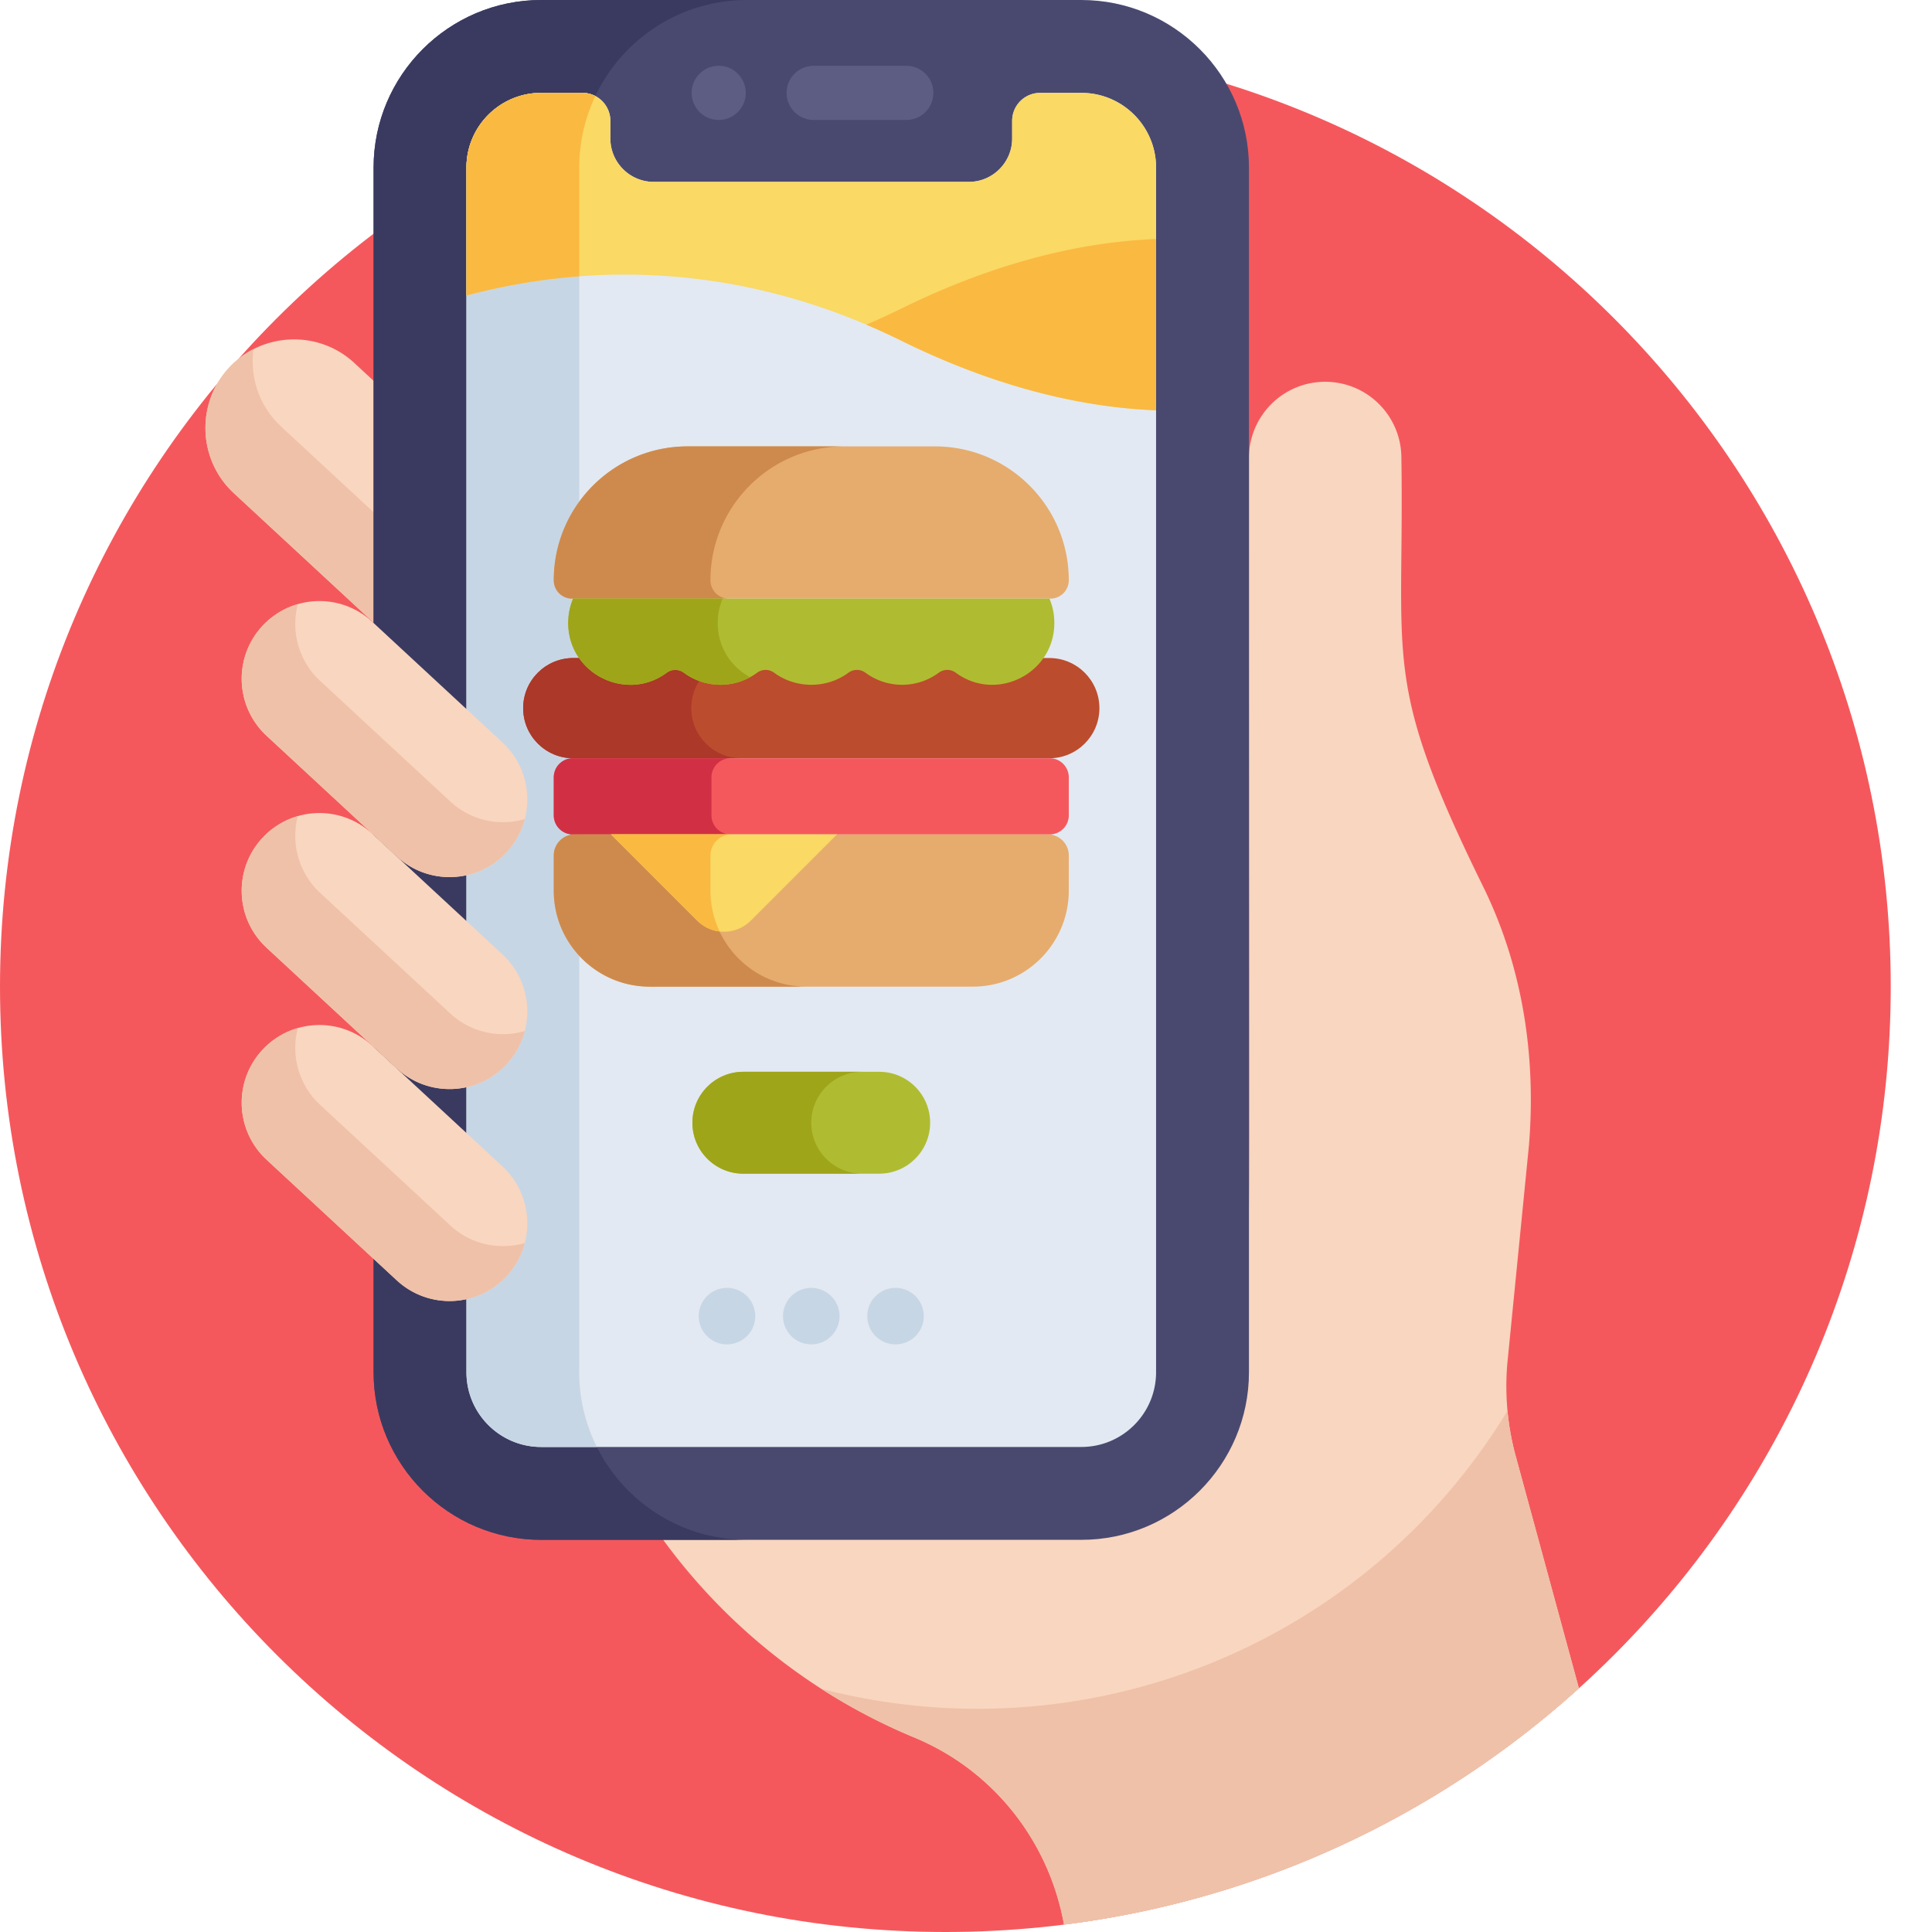 <svg xmlns="http://www.w3.org/2000/svg" version="1.1" xmlns:xlink="http://www.w3.org/1999/xlink" xmlns:svgjs="http://svgjs.com/svgjs" width="512" height="512" x="0" y="0" viewBox="0 0 512 512" style="enable-background:new 0 0 512 512" xml:space="preserve" class=""><g><path fill="#f5585c" d="M501.066 261.469C501.066 399.832 388.898 512 250.531 512 112.168 512 0 399.832 0 261.469 0 123.102 112.168 10.934 250.531 10.934c138.367 0 250.535 112.168 250.535 250.535zm0 0" data-original="#f5585c" class=""></path><path fill="#f9d6bf" d="M401.672 385.86a70.578 70.578 0 0 1-2.238-24.278l5.746-57.98c1.953-23.645-1.653-47.336-12.121-68.625-27.043-55.016-20.84-59.008-21.68-113.606 0-11.152-9.04-20.195-20.195-20.195-11.153 0-20.196 9.043-20.196 20.195 0 222.031.414 205.738-.957 212.25v29.074c0 24.496-19.93 44.426-44.426 44.426h-110.55c16.984 23.617 40.218 42.113 67.183 53.313.164.07.332.136.5.21 20.832 8.797 35.344 27.614 39.23 49.399 52.173-6.531 99.356-29.105 136.462-62.629zM100.043 101.883l-6.152-5.7c-9.48-8.788-24.43-8.218-33.215 1.266-8.785 9.48-8.215 24.43 1.265 33.215l38.102 35.305zm0 0" data-original="#f9d6bf" class=""></path><path fill="#efc1a8" d="M74.441 112.996c-5.816-5.39-8.261-13.094-7.27-20.437-2.374 1.214-4.585 2.828-6.495 4.89-8.785 9.48-8.215 24.43 1.265 33.215l38.102 35.305v-29.25zm0 0" data-original="#efc1a8" class=""></path><path fill="#494970" d="M286.563 0H143.425C118.93 0 99.004 19.93 99.004 44.426v319.222c0 24.497 19.926 44.426 44.422 44.426h143.137c24.496 0 44.425-19.926 44.425-44.426V44.426C330.988 19.93 311.058 0 286.563 0zm0 0" data-original="#494970" class=""></path><path fill="#3a3a60" d="M153.504 363.648V44.426C153.504 19.93 173.43 0 197.926 0h-54.5C118.93 0 99.004 19.93 99.004 44.426v319.222c0 24.497 19.926 44.426 44.422 44.426h54.5c-24.496 0-44.422-19.93-44.422-44.426zm0 0" data-original="#3a3a60" class=""></path><path fill="#e2e9f2" d="M306.371 363.648c0 10.946-8.867 19.813-19.808 19.813H143.425c-10.942 0-19.813-8.871-19.813-19.813V44.426c0-10.942 8.871-19.813 19.813-19.813h10.914a7.413 7.413 0 0 1 7.414 7.414v4.703c0 6.305 5.16 11.465 11.469 11.465h83.543c6.304 0 11.464-5.16 11.464-11.465v-4.703a7.415 7.415 0 0 1 7.415-7.414h10.917c10.942 0 19.81 8.871 19.81 19.813zm0 0" data-original="#e2e9f2" class=""></path><path fill="#c7d6e5" d="M153.504 363.648V44.426c0-6.781 1.531-13.211 4.262-18.969a7.368 7.368 0 0 0-3.422-.844h-10.918c-10.942 0-19.813 8.871-19.813 19.813v319.222c0 10.946 8.871 19.813 19.813 19.813h14.754a44.13 44.13 0 0 1-4.676-19.813zm0 0" data-original="#c7d6e5" class=""></path><path fill="#5d5d84" d="M240.176 31.79h-24.543a7.179 7.179 0 0 1-7.176-7.177 7.175 7.175 0 0 1 7.176-7.172h24.543a7.173 7.173 0 0 1 7.176 7.172c0 3.961-3.211 7.176-7.176 7.176zM190.46 31.785c-4.01 0-7.175-3.285-7.175-7.172 0-3.558 2.617-6.437 5.778-7.031a6.902 6.902 0 0 1 2.8 0c3.227.602 5.77 3.54 5.77 7.031 0 3.918-3.172 7.172-7.172 7.172zm0 0" data-original="#5d5d84"></path><path fill="#f9d6bf" d="M134.246 225.844c-7.726 8.34-20.758 8.84-29.101 1.105l-34.497-31.96c-8.343-7.731-8.84-20.762-1.109-29.106 7.73-8.344 20.762-8.84 29.102-1.11l34.5 31.965c8.34 7.73 8.84 20.762 1.105 29.106zm0 0" data-original="#f9d6bf" class=""></path><path fill="#efc1a8" d="M119.336 212.422 84.84 180.457c-5.77-5.344-7.781-13.227-5.922-20.336a20.478 20.478 0 0 0-9.379 5.762c-7.73 8.344-7.234 21.375 1.11 29.105l34.496 31.965c8.343 7.73 21.37 7.234 29.101-1.11a20.5 20.5 0 0 0 4.813-8.765c-6.707 1.934-14.23.434-19.723-4.656zM399.504 373.887c-38.164 62.66-112.262 91.758-181.856 73.66a156.35 156.35 0 0 0 24.586 12.883c.168.07.336.14.5.21 20.836 8.801 35.344 27.618 39.23 49.403 52.177-6.531 99.36-29.106 136.462-62.633l-16.754-61.55a70.576 70.576 0 0 1-2.168-11.973zm0 0" data-original="#efc1a8" class=""></path><path fill="#f9d6bf" d="M134.246 338.191c-7.726 8.344-20.758 8.84-29.101 1.11l-34.497-31.965c-8.343-7.73-8.84-20.762-1.109-29.106 7.73-8.34 20.762-8.84 29.102-1.109l34.5 31.965c8.34 7.73 8.84 20.762 1.105 29.105zm0 0" data-original="#f9d6bf" class=""></path><path fill="#efc1a8" d="M119.336 324.77 84.84 292.805c-5.77-5.344-7.781-13.227-5.922-20.336a20.478 20.478 0 0 0-9.379 5.761c-7.73 8.344-7.234 21.375 1.11 29.106l34.496 31.965c8.343 7.73 21.37 7.234 29.101-1.11a20.5 20.5 0 0 0 4.813-8.765c-6.707 1.933-14.23.433-19.723-4.656zm0 0" data-original="#efc1a8" class=""></path><path fill="#f9d6bf" d="M134.246 282.016c-7.726 8.343-20.758 8.84-29.101 1.109L70.648 251.16c-8.343-7.726-8.84-20.758-1.109-29.101 7.73-8.344 20.762-8.84 29.102-1.11l34.5 31.965c8.34 7.73 8.84 20.758 1.105 29.102zm0 0" data-original="#f9d6bf" class=""></path><path fill="#efc1a8" d="M119.336 268.598 84.84 236.633c-5.77-5.348-7.781-13.227-5.922-20.34a20.467 20.467 0 0 0-9.379 5.766c-7.73 8.343-7.234 21.37 1.11 29.101l34.496 31.965c8.343 7.73 21.37 7.234 29.101-1.11a20.477 20.477 0 0 0 4.813-8.765c-6.707 1.938-14.23.438-19.723-4.652zm0 0" data-original="#efc1a8" class=""></path><g fill="#c7d6e5"><path d="M192.656 356.281c-4.25 0-7.5-3.488-7.5-7.488 0-4.145 3.367-7.5 7.5-7.5 4.153 0 7.5 3.355 7.5 7.5 0 4.137-3.36 7.488-7.5 7.488zM214.996 356.281c-4.187 0-7.5-3.398-7.5-7.488 0-3.508 2.422-6.613 6.031-7.36 4.508-.906 8.97 2.516 8.97 7.36 0 3.945-3.2 7.488-7.5 7.488zM237.328 356.281c-4.148 0-7.5-3.375-7.5-7.488 0-4.684 4.266-8.285 8.969-7.36 3.672.778 6.031 3.91 6.031 7.36 0 4.121-3.355 7.488-7.5 7.488zm0 0" fill="#c7d6e5" data-original="#c7d6e5" class=""></path></g><path fill="#fad964" d="M286.563 24.613h-10.915a7.415 7.415 0 0 0-7.414 7.414v4.703c0 6.305-5.164 11.47-11.468 11.47h-83.543c-6.305 0-11.465-5.165-11.465-11.47v-4.703a7.415 7.415 0 0 0-7.414-7.414h-10.918c-10.942 0-19.813 8.871-19.813 19.813v33.89c27.004-7.23 68.746-10.949 115.168 11.938 22.332 11.012 45.242 17.601 67.594 18.48V44.426c-.004-10.942-8.871-19.813-19.813-19.813zm0 0" data-original="#fad964" class=""></path><path fill="#fab941" d="M229.57 86.035a178.543 178.543 0 0 1 9.211 4.219c22.332 11.012 45.242 17.601 67.594 18.48v-45.39c-22.352.875-45.262 7.468-67.594 18.476a176.664 176.664 0 0 1-9.21 4.215zM153.504 44.426c0-6.781 1.531-13.211 4.262-18.969a7.568 7.568 0 0 0-3.422-.844h-10.918c-10.942 0-19.813 8.871-19.813 19.813v33.89a163.033 163.033 0 0 1 29.89-5.082zm0 0" data-original="#fab941" class=""></path><path fill="#bc4c2e" d="M278.07 174.383H151.926c-7.336 0-13.285 5.945-13.285 13.285 0 7.336 5.949 13.281 13.285 13.281H278.07c7.336 0 13.285-5.945 13.285-13.281-.003-7.34-5.949-13.285-13.285-13.285zm0 0" data-original="#bc4c2e"></path><path fill="#ab3829" d="M183.191 187.668c0-7.34 5.95-13.285 13.286-13.285h-44.551c-7.34 0-13.285 5.945-13.285 13.285 0 7.336 5.945 13.281 13.285 13.281h44.55c-7.335 0-13.285-5.945-13.285-13.281zm0 0" data-original="#ab3829"></path><path fill="#e6ac6d" d="M277.664 221.121H152.328a5.578 5.578 0 0 0-5.574 5.578v9.324c0 14.051 11.39 25.446 25.441 25.446h85.602c14.05 0 25.441-11.395 25.441-25.446V226.7a5.576 5.576 0 0 0-5.574-5.578zm0 0" data-original="#e6ac6d"></path><path fill="#f5585c" d="M278.188 221.121h-126.38a5.052 5.052 0 0 1-5.054-5.05v-10.067a5.055 5.055 0 0 1 5.055-5.055h126.379a5.055 5.055 0 0 1 5.054 5.055v10.066c0 2.79-2.262 5.051-5.055 5.051zm0 0" data-original="#f5585c" class=""></path><path fill="#d13044" d="M188.547 216.07v-10.066a5.055 5.055 0 0 1 5.05-5.055H151.81a5.055 5.055 0 0 0-5.055 5.055v10.066a5.055 5.055 0 0 0 5.055 5.055h41.789a5.057 5.057 0 0 1-5.051-5.055zm0 0" data-original="#d13044"></path><path fill="#e6ac6d" d="M146.754 153.777c0-19.597 15.887-35.48 35.48-35.48h65.524c19.597 0 35.48 15.883 35.48 35.48a4.86 4.86 0 0 1-4.86 4.864H151.614a4.86 4.86 0 0 1-4.86-4.864zm0 0" data-original="#e6ac6d"></path><path fill="#ce8a4d" d="M188.281 236.023V226.7a5.579 5.579 0 0 1 5.578-5.578h-41.53a5.578 5.578 0 0 0-5.575 5.578v9.324c0 14.051 11.39 25.446 25.441 25.446h41.528c-14.051 0-25.442-11.395-25.442-25.446zM188.281 153.777c0-19.597 15.887-35.48 35.485-35.48h-41.532c-19.593 0-35.48 15.883-35.48 35.48a4.86 4.86 0 0 0 4.86 4.864h41.53a4.861 4.861 0 0 1-4.863-4.864zm0 0" data-original="#ce8a4d" class=""></path><path fill="#afbc31" d="M278.113 158.64H151.88a16.335 16.335 0 0 0-1.27 5.516c-.754 13.957 15.082 22.266 26.098 14.117a3.797 3.797 0 0 1 4.508 0 16.326 16.326 0 0 0 19.43 0 3.797 3.797 0 0 1 4.507 0c5.664 4.192 13.805 4.352 19.692 0a3.792 3.792 0 0 1 4.504 0 16.332 16.332 0 0 0 19.433 0 3.792 3.792 0 0 1 4.504 0c11.016 8.145 26.856-.16 26.098-14.117a16.242 16.242 0 0 0-1.27-5.515zm0 0" data-original="#afbc31" class=""></path><path fill="#9fa519" d="M190.234 164.156a16.242 16.242 0 0 1 1.27-5.515h-39.625a16.335 16.335 0 0 0-1.27 5.515c-.754 13.957 15.082 22.266 26.098 14.117a3.797 3.797 0 0 1 4.508 0 16.317 16.317 0 0 0 17.566 1.18c-5.195-2.816-8.922-8.355-8.547-15.297zm0 0" data-original="#9fa519"></path><path fill="#fad964" d="m161.922 221.121 22.879 22.883c3.887 3.887 10.254 3.887 14.14 0l22.88-22.883zm0 0" data-original="#fad964" class=""></path><path fill="#fab941" d="M190.695 246.844a25.322 25.322 0 0 1-2.414-10.82v-9.325a5.579 5.579 0 0 1 5.578-5.578h-31.937l22.879 22.883a9.939 9.939 0 0 0 5.894 2.84zm0 0" data-original="#fab941" class=""></path><path fill="#afbc31" d="M232.996 311.035h-36c-7.457 0-13.5-6.043-13.5-13.5s6.043-13.5 13.5-13.5h36c7.457 0 13.5 6.043 13.5 13.5s-6.043 13.5-13.5 13.5zm0 0" data-original="#afbc31" class=""></path><path fill="#9fa519" d="M214.996 297.535c0-7.457 6.043-13.5 13.5-13.5h-31.5c-7.457 0-13.5 6.043-13.5 13.5s6.043 13.5 13.5 13.5h31.5c-7.457 0-13.5-6.043-13.5-13.5zm0 0" data-original="#9fa519"></path></g></svg>
